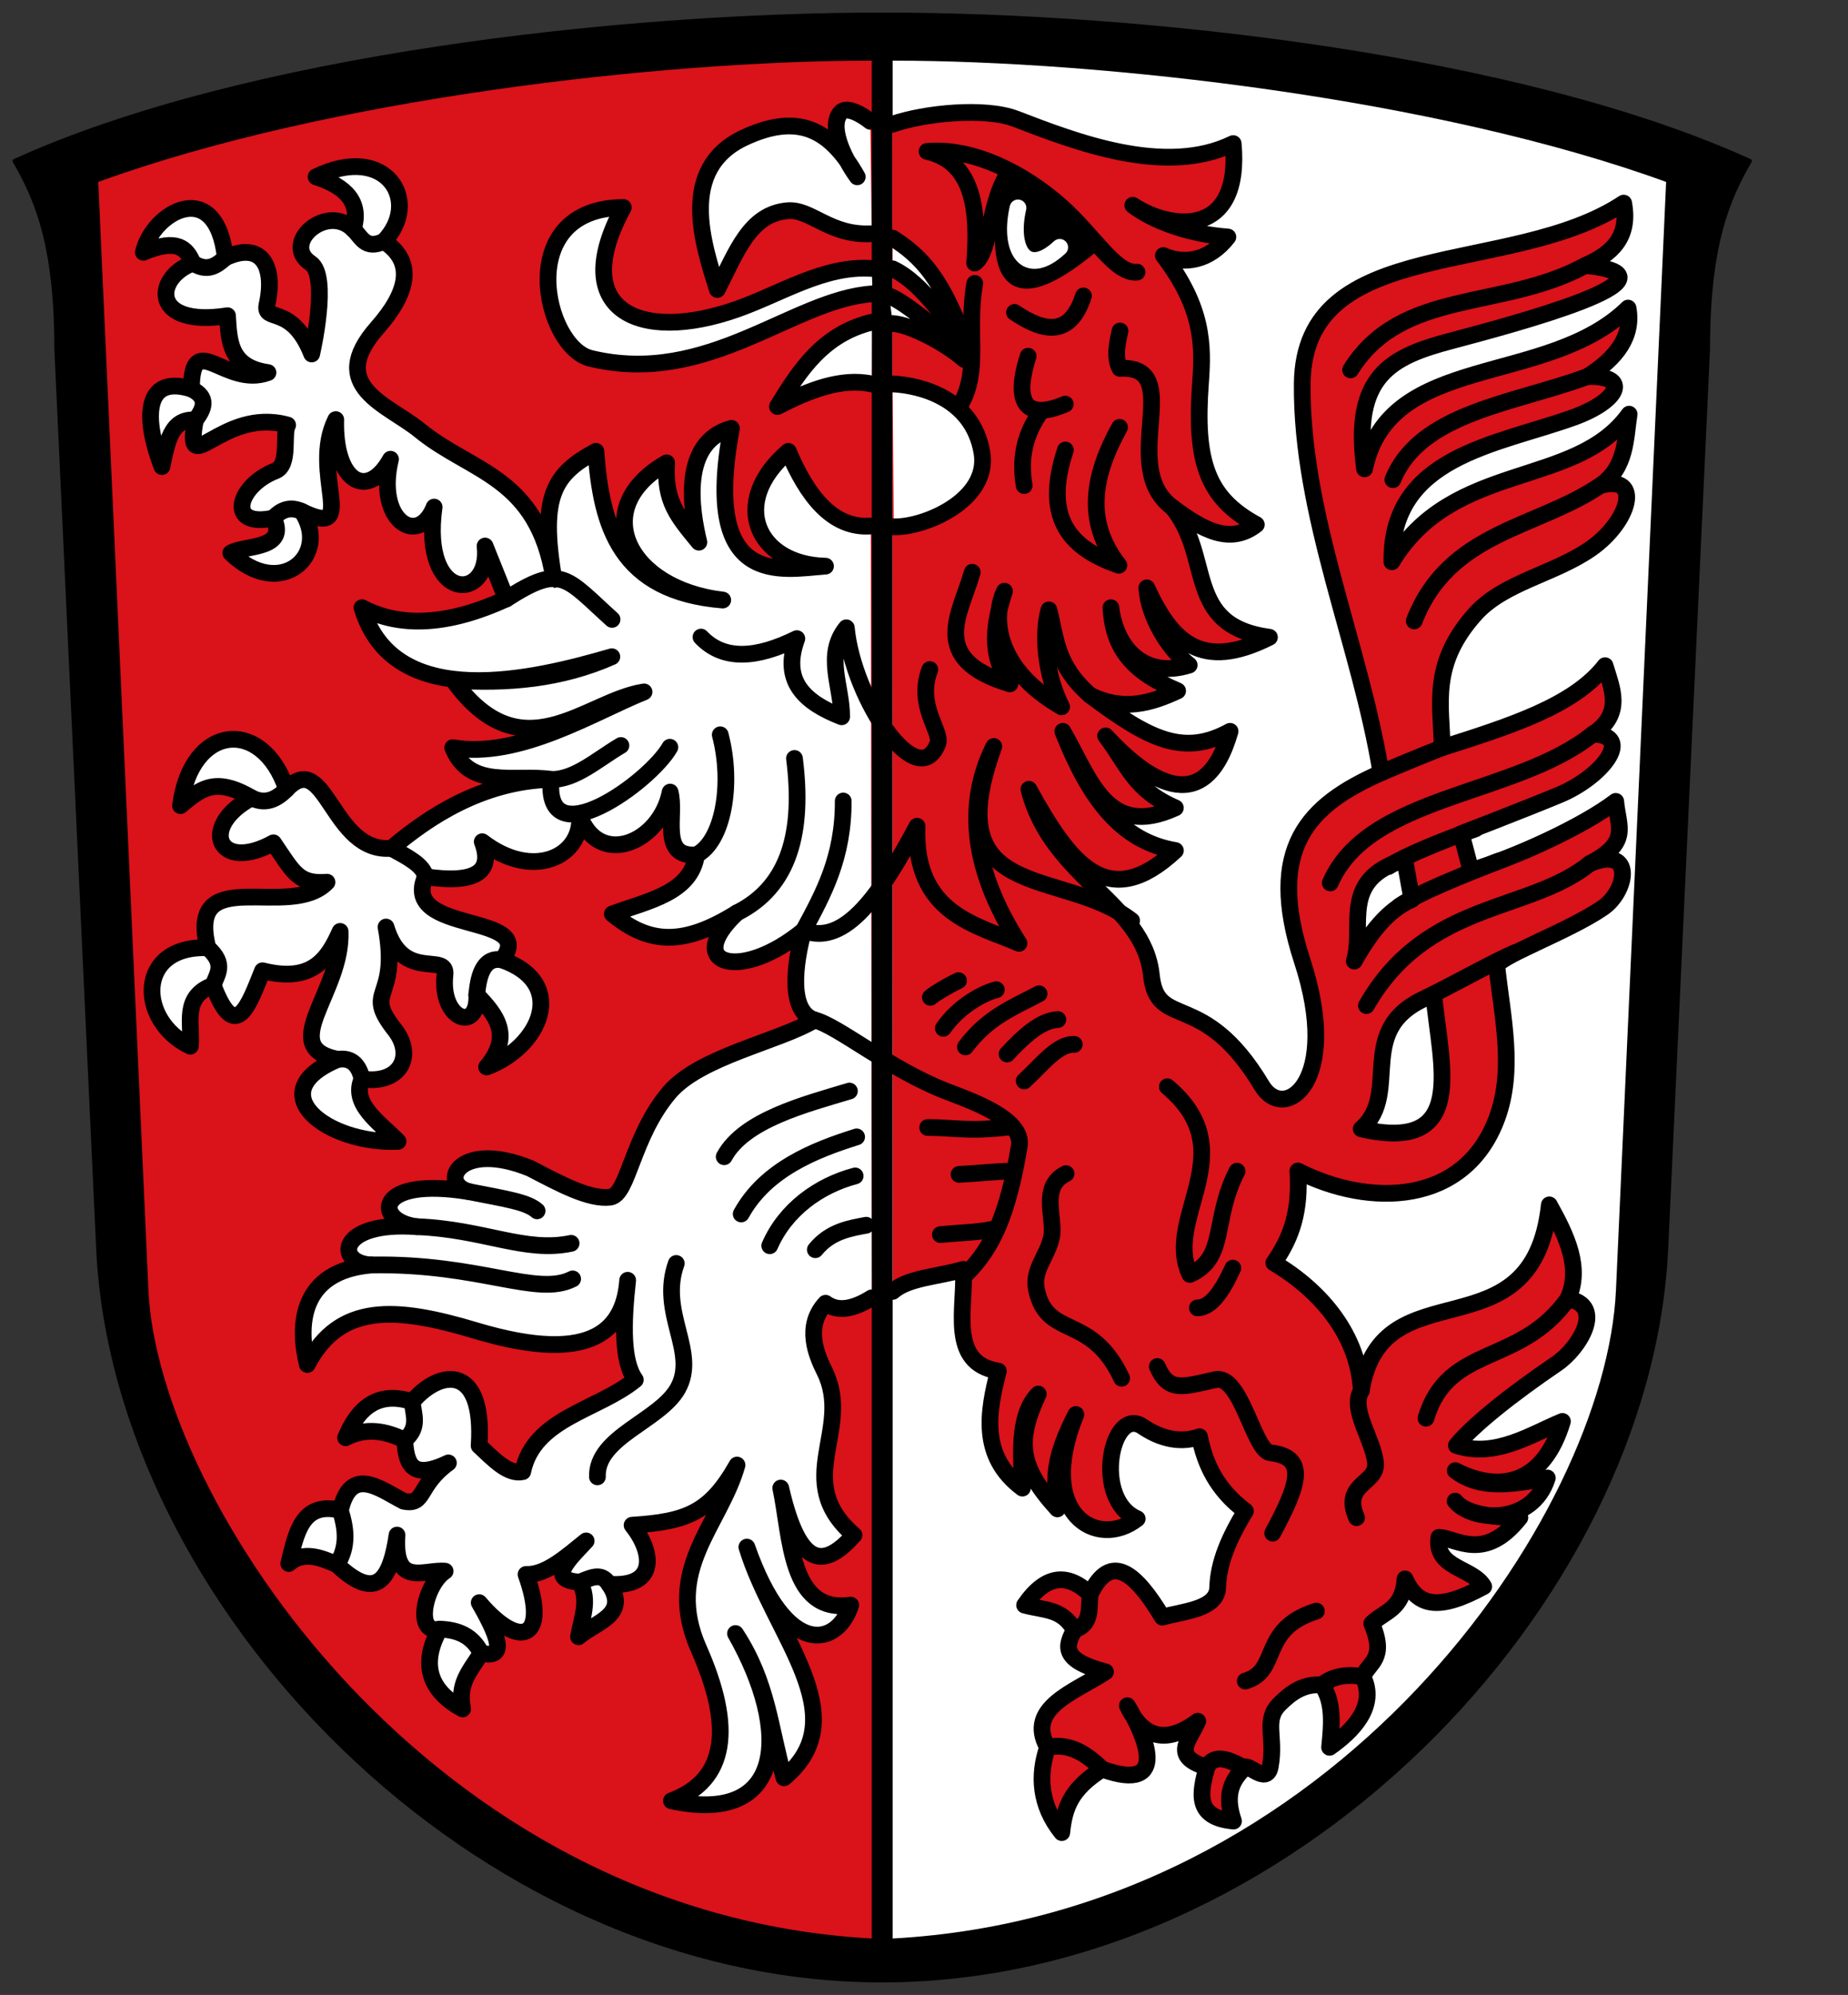 <?xml version="1.0" encoding="UTF-8" standalone="no"?>
<svg xmlns="http://www.w3.org/2000/svg" height="477" width="442">
 <rect width="100%" height="100%" fill="#333333" stroke="none"/>
 <defs>
  <clipPath>
   <path d="m245.48 61.4c.002-.414-.004-.808.09-1.125v-.519h.044v-.26h.045v-.779h.044v-.779h.045c.016-.187.03-.374.045-.562v-.476h.045c.021-.094-.045-.13-.045-.13v-.519h.045v-.302h-.045v-.044h.045c.015-.217.03-.433.044-.649h.045c.034-.115-.047-.423-.045-.432h.045v-.087h.044v-1.038h.045v-1.125h.045v-.217h.044v-.26h.045c.019-.11-.096-.304-.045-.475.069-.227.099-.524.09-.822-.002-.079-.046-.158-.045-.173h.045v-.26h.045v-.606c.015-.389.029-.779.045-1.168h.045v-.476c.014-.331.029-.664.044-.995h.045v-.735h.045c.014-.289.029-.578.044-.866-.007-.03-.02-.026-.031-.022-.011.004-.018.009-.013-.021h.044v-.043-.389h.045c.025-.101-.053-.12-.045-.174h.045v-.519h.044v-.735c.008-.03.017-.026.025-.022.007.004.015.008.02-.022v-.433h.045v-.476c0-.275.025-.6.089-.821.04-.142-.059-.276-.045-.347h.045c.015-.417.03-.836.045-1.254h.044v-.606h.045v-.043h-.045c-.002-.094.045-.087.045-.087v-.649c.062-.208-.012-.559.045-.822h.044c.002-.059-.072-.069-.044-.173h.044v-.259h-.044v-.216h.044v-.26h.045c-.015-.029-.03-.058-.045-.087.015-.23.03-.461.045-.692h.045c-.015-.087-.03-.173-.045-.26h.045c.015-.288.03-.577.044-.866h.045v-.388h.044v-.26h.045v-.303h.045c.015-.144.03-.288.045-.433h.045v-.216h.045v-.216h.044v-.173h.045v-.173h.045v-.216h.044v-.174h.045v-.13h.045v-.173h.044v-.172h.045v-.13h.045v-.13h.044v-.13h.045c.015-.101.03-.202.045-.302h.044v-.088h.045v-.173h.045v-.086h.044c.015-.086.03-.173.045-.26h.044c.016-.058.03-.115.045-.173h.045v-.173h.044v-.086h.045c.016-.072.03-.145.045-.217h.044v-.086h.045v-.087h.045c.03-.086.06-.173.089-.259h.046v-.13h.044c.029-.087.059-.173.089-.26h.045v-.086h.045c.029-.086.059-.174.089-.259.03-.015.059-.03.089-.044v-.13h.045v-.086c.03-.015.059-.029.089-.044v-.13c.03-.014.059-.028.09-.042.03-.088.059-.174.089-.26.03-.015.059-.029.089-.044.016-.057.03-.115.045-.172.03-.015.06-.029.089-.044.03-.086.06-.173.089-.26.031-.014.061-.029.09-.043.015-.057.03-.115.045-.173.029-.014.06-.028.089-.043.015-.058.03-.115.045-.173.03-.015.06-.029.09-.043.014-.058.029-.116.044-.174.029-.014.06-.028.09-.043v-.086c.029-.015.059-.029.089-.043v-.088c.059-.042.119-.085.179-.128v-.088c.03-.014.059-.029.089-.043.014-.043.03-.086.044-.13h.045v-.086c.059-.043.12-.086.179-.129v-.088c.06-.042.119-.085.178-.129v-.087c.075-.057.15-.115.224-.173v-.086c.134-.115.269-.231.402-.347.378-.504.864-.931 1.386-1.297.089-.101.178-.202.267-.304h.09c.044-.057.089-.115.134-.172h.089c.045-.058.09-.116.135-.173h.089c.059-.072.118-.144.179-.217.044-.014.089-.029.134-.042.014-.03.029-.059.044-.088h.09c.014-.028.03-.057.044-.086h.09c.03-.043.059-.086.089-.13h.089c.016-.028.03-.057.045-.086h.089c.03-.044.06-.086.089-.13.061-.014.12-.029.179-.044v-.043c.045-.014.09-.028.135-.043.015-.029.029-.058.045-.087h.089c.015-.028.029-.057.045-.086.044-.014.089-.029.133-.043v-.043h.09c.014-.029.03-.058.044-.087.06-.015.12-.029.179-.043.015-.03.03-.058.045-.087.089-.028.178-.058.267-.086.016-.029.031-.057.045-.087h.09l.089-.087h.09v-.043h.089v-.043h.09c.014-.029.029-.058.044-.086.06-.015.12-.029.179-.043.03-.045.059-.087.089-.13h.134v-.044h.089v-.043h.135v-.044h.089v-.043c.089-.029.178-.057.268-.086v-.043h.135v-.044h.089v-.043h.089v-.043h.089v-.043c.09-.015.179-.029.268-.043v-.044h.09v-.044c.089-.014.178-.028.267-.043v-.042h.09v-.044c.089-.015.179-.029.269-.044v-.043h.089v-.043c.104-.014.209-.029.313-.043v-.043h.089v-.043h.178v-.044h.135v-.043h.133v-.044c.209-.042.418-.085.626-.13v-.043c.193-.028.388-.057.581-.086v-.043c.134-.015.268-.029.403-.044v-.043h.178v-.043h.268v-.043h.268v-.044c.209-.014.417-.028.626-.043v-.043c.238-.014.477-.029.715-.043v-.044h.715v-.043h1.698v.043c.026 0 .043-.013.062-.025.016-.001.033-.021.06-.024h.025c.001 0.0.02.003.031.006v.043h.671c.344.096.824.078 1.162.173.179.015.357.029.536.044.371.11.846.184 1.206.302h.179v.043h.133v.045h.134v.043h.18v.042h.179v.044h.133v.043h.179v.044h.09v.043c.103.014.208.028.312.043v.043h.089v.043c.09.015.179.029.269.043v.044h.09v.044c.089.013.178.028.267.042v.043h.09v.044h.134v.044h.089v.043l.179.043v.043c.089.015.178.029.267.043v.044c.09.028.18.057.269.086v.043h.09v.043h.133c.015.029.03.058.045.087h.089v.044h.09v.043h.089v.042h.09l.089.088h.089c.016.028.03.057.044.086h.09l.089.086h.09v.044h.09v.043h.089c.015.03.029.058.044.087.06.014.119.028.179.043.015.028.03.058.045.087.059.013.12.029.179.043.03.043.059.086.089.13h.134c.03.043.06.086.089.129h.089c.016.029.031.058.045.088.045.013.089.027.135.042v.043h.089c.015.03.03.058.045.087.059.015.118.028.179.044.029.042.059.086.089.129h.089c.015.029.03.058.045.087h.089c.03.043.059.086.089.129h.09c.03.043.059.086.089.131h.09c.029.042.06.085.088.129h.09c.03.043.06.087.089.13h.091c.059.072.118.144.178.216h.09c.103.115.208.231.312.346h.089c.045.058.09.115.134.173h.09c.149.159.298.318.447.476.045.015.089.029.134.043.014.044.029.087.045.13.044.014.089.029.133.043.045.072.09.145.134.217h.09c.04.144.254.326.357.432.03.014.06.03.089.043v.088c.135.115.269.23.403.345v.087c.029.014.059.028.09.044.014.043.028.085.044.129.059.044.119.087.178.13v.086c.045.029.09.058.135.087v.086c.044.029.089.059.134.086v.088c.044.028.089.057.134.085v.088c.044.028.089.057.134.086v.086c.029.015.06.029.089.044.015.057.03.115.044.173.031.015.06.029.09.043v.087c.045.029.09.058.135.086v.087c.028.014.059.029.089.043.014.043.029.086.045.13h.044v.086c.029.014.059.03.089.044.03.086.06.173.09.259.03.015.059.029.089.043.014.058.03.116.045.173.03.015.059.03.089.043v.13h.045c.014.044.03.087.044.13.03.015.06.029.09.044v.086l.089.086v.088h.044v.085c.031.016.061.03.09.044v.13h.044v.086c.031.015.06.029.09.044.015.072.03.144.045.216.03.015.06.029.09.043.014.072.029.145.045.217.029.014.059.029.089.043v.086h.045v.13h.044c.015.057.029.115.044.173h.045v.13h.045c.015.058.03.115.044.173h.045v.13h.045v.086h.045c.014.087.03.174.044.26h.045c.015.058.03.115.045.173h.044c.016.101.03.201.045.303h.045v.087h.044v.129h.045v.13h.045v.129h.044c.03.145.06.289.089.433h.045c.18.779.358 1.558.537 2.337v.389h.044c.015.202.031.404.045.606h.045c-.015.043-.031.087-.045.13h.045v.562h.044v.347h.045c-.014.1-.03.201-.045.302h.045v.476h.045v.52h.044v.475h.045v.433c.007.085.044.086.044.086v.562h.045v.304h.045c-.015.029-.029.057-.045.086h.045v.476h.044v.433h.045v.475h.045v.433h.044v.692h.046v.39h.044v.347h.045v.475h.045v.562h.045v.476h.044v.52h.045v.476h.045v.433h.045v.475h.044v.303h.044c-.015.087-.029.173-.044.259h.044v.217h.045c.04.14-.06.216-.045.303h.045v.389h.045v.044c-.023.029-.067.002-.045.086h.045v.433h.044v.476h.045v.302h.045v.649h.044v.131h.045v.561h.045v.52h.045c.028.102-.04.113-.045.173.03.015.059.028.089.044 0 0-.07.216-.044.302h.044v.433c.062.209-.026.589.045.822h.045v.216h.044c.016.548.03 1.096.044 1.644.134.44.09 1.113.224 1.558v.952h.046v.475h.044v.304h.045c.006.054-.067.071-.045.172h.045c.013.088-.097.395-.045.563.167.548.219 1.222.225 1.93v.268c0 .031-0.0.063-0.0.095h-28.375-8.4-2.458c-.192 0-.429.016-.65.016-.195 0-.379-.012-.512-.059"/>
  </clipPath>
  <clipPath>
   <path d="m20.876 423.54c.002-.603-.005-1.178.131-1.641v-.758h.066v-.379h.064v-1.137h.065v-1.136h.066c.022-.274.043-.547.066-.821v-.695h.064c.032-.137-.064-.19-.064-.19v-.757h.064v-.442h-.064v-.063h.064c.022-.316.044-.631.065-.947h.066c.049-.168-.069-.617-.066-.632h.066v-.126h.065v-1.516h.065v-1.641h.065v-.316h.066v-.379h.065c.028-.162-.141-.445-.065-.695.099-.329.143-.764.13-1.2-.003-.114-.068-.229-.065-.252h.065v-.379h.065v-.884c.022-.568.043-1.137.066-1.706h.065v-.693c.021-.485.043-.969.064-1.453h.066v-1.074h.066c.021-.42.043-.842.065-1.262-.009-.045-.029-.038-.045-.032-.016.006-.027.013-.02-.032h.065v-.063-.568h.064c.038-.147-.077-.174-.064-.252h.064v-.759h.066v-1.073c.013-.042.025-.037.036-.031.011.006.021.011.029-.033v-.631h.066v-.694c0-.403.037-.876.13-1.2.059-.205-.085-.402-.066-.505h.066c.022-.61.043-1.221.065-1.832h.065v-.884h.066v-.063h-.066c-.003-.137.066-.126.066-.126v-.947c.09-.303-.019-.817.065-1.201h.065c.002-.086-.105-.101-.065-.252h.065v-.378h-.065v-.316h.065v-.379h.065c-.022-.043-.043-.084-.065-.126.022-.337.043-.674.065-1.01h.066c-.022-.126-.044-.253-.066-.379h.066c.021-.421.043-.841.064-1.263h.066v-.568h.065v-.378h.066v-.443h.064c.022-.21.044-.421.066-.631h.065v-.316h.066v-.316h.064v-.252h.065v-.253h.066v-.316h.066v-.253h.064v-.19h.065v-.252h.066v-.252h.065v-.189h.065v-.189h.065v-.19h.066c.021-.148.043-.295.065-.442h.065v-.126h.065v-.253h.066v-.127h.065c.021-.126.043-.252.064-.379h.066c.022-.084.043-.167.066-.252h.065v-.252h.064v-.127h.066c.022-.105.043-.21.065-.316h.066v-.126h.064v-.127h.066c.043-.126.087-.252.131-.379h.064v-.188h.066c.043-.127.087-.253.13-.379h.065v-.127h.065c.044-.126.088-.252.131-.378.044-.022.087-.043.13-.064v-.189h.066v-.126l.13-.064v-.189c.044-.021.087-.042.131-.063.043-.127.086-.253.129-.379.045-.022.088-.042.131-.063.022-.085.044-.168.066-.253.043-.021.087-.042.13-.063.043-.126.087-.253.131-.379.043-.021.086-.042.13-.063.022-.084.043-.168.065-.253.043-.02.087-.042.131-.063.021-.084.043-.168.065-.253.043-.02.087-.042.13-.063.022-.083.044-.168.066-.253.043-.02.086-.041.13-.063v-.126c.043-.02.087-.042.131-.063v-.126c.086-.063.173-.126.261-.189v-.126l.129-.064c.023-.063.044-.126.066-.189h.066v-.126c.086-.063.173-.127.26-.19v-.126c.087-.063.173-.126.261-.19v-.126c.108-.084.217-.168.325-.253v-.126c.197-.168.392-.337.588-.505.551-.738 1.26-1.361 2.02-1.895.13-.147.261-.294.391-.441h.131c.064-.085.13-.169.195-.253h.13c.066-.084.131-.168.196-.252h.13c.087-.105.174-.211.261-.316.066-.022.131-.043.196-.063.022-.043.043-.086.065-.127h.131c.021-.042.043-.084.065-.127h.13c.044-.062.087-.125.13-.189h.131c.022-.041.043-.085.066-.126h.129c.044-.064.088-.126.132-.189.086-.022.173-.043.26-.064v-.063c.065-.021.13-.041.196-.063.022-.042.043-.084.065-.127h.13c.022-.041.043-.083.066-.125.065-.021.129-.043.195-.064v-.063h.131c.021-.042.043-.083.064-.127.088-.02.175-.041.261-.062.022-.043.044-.084.066-.127.13-.041.261-.084.391-.126.022-.042.044-.083.066-.126h.13l.131-.127h.13v-.062h.131v-.064h.13c.022-.042.043-.083.065-.126.087-.021.174-.043.261-.063.043-.063.087-.126.13-.189h.196v-.064h.13v-.063h.196v-.063h.13v-.063c.13-.043.261-.085.391-.126v-.064h.197v-.063h.13v-.063h.131v-.062h.129v-.064c.131-.022.261-.042.392-.063v-.063h.13v-.064c.131-.021.261-.042.392-.063v-.062h.13v-.064c.131-.022.261-.042.392-.063v-.063h.13v-.064c.152-.02.304-.041.457-.063v-.063h.13v-.063h.26v-.063h.196v-.063h.197v-.064c.304-.063.608-.126.912-.189v-.063c.283-.041.565-.085.848-.127v-.063c.195-.02.391-.041.587-.063v-.063h.261v-.063h.39v-.063h.393v-.064c.304-.02.608-.041.912-.063v-.063c.348-.02.696-.042 1.043-.063v-.063h1.044v-.063h2.479v.063c.038 0 .062-.018.09-.036.037-.025.08-.049.17-.027v.063h.978c.503.14 1.204.114 1.696.252.261.022.522.043.783.064.542.16 1.236.269 1.761.442h.26v.063h.196v.063h.196v.063h.261v.063h.26v.064h.196v.063h.261v.063h.131v.063c.152.021.304.042.456.063v.063h.13v.064c.131.021.262.041.392.063v.063h.131v.064c.129.02.26.041.39.062v.063h.132v.064h.195v.063h.13v.063l.261.064v.062c.131.021.26.042.391.063v.063c.13.042.262.085.391.127v.063h.131v.063h.195c.023.042.044.084.066.126h.13v.064h.131v.063h.13v.063h.131l.13.126h.13c.023.043.044.084.066.126h.13l.131.126h.13v.064h.13v.063h.13c.023.043.044.084.066.126.087.021.174.042.261.063.022.042.044.084.065.127.087.02.174.042.261.063.043.062.087.126.131.189h.196c.043.063.086.127.129.19h.131c.022.042.044.084.064.126.066.021.132.042.197.063v.063h.13c.022.042.044.084.066.127.086.021.173.041.26.063.044.062.087.126.131.189h.131c.02.042.043.084.065.127h.13c.043.063.087.125.13.189h.131c.043.063.087.126.131.19h.13c.043.063.087.125.13.189h.13c.044.063.088.126.131.19h.13c.088.104.174.209.261.315h.131c.152.168.304.337.456.506h.13c.065.083.131.168.196.252h.13c.218.232.436.463.653.694.065.021.13.043.196.063.021.063.043.127.065.19.065.021.13.042.195.063.065.106.131.211.195.316h.132c.059.211.37.476.521.631.043.022.087.042.131.063v.127c.196.168.391.337.586.505v.126c.043.022.088.042.132.064.02.063.042.126.064.189.087.063.174.126.261.19v.126c.065.042.13.083.196.126v.126c.065.042.13.084.196.127v.126c.065.042.129.084.195.126v.126c.065.043.131.084.195.127v.125c.044.022.088.043.131.064.022.084.043.169.066.252.043.022.086.043.13.063v.127c.065.042.13.084.195.126v.126c.044.022.087.043.131.064.022.063.043.126.065.189h.065v.126c.044.022.087.042.131.064.043.126.086.252.131.378.043.022.086.042.13.064.021.084.043.168.065.252.043.022.087.042.13.063v.19h.065c.023.063.044.126.066.189.043.021.087.042.13.064v.126l.131.126v.127h.065v.126c.044.02.086.042.13.064v.188h.065v.127c.044.02.087.042.13.064.023.104.044.209.066.315.043.02.087.042.131.062.021.106.043.211.065.316.043.021.087.043.13.063v.126h.066v.19h.064c.023.084.044.169.065.252h.066v.19h.066c.021.084.043.168.064.253h.066v.189h.065v.126h.066c.02.127.043.253.064.379h.065c.022.085.044.168.066.253h.065c.021.148.044.294.065.443h.065v.125h.066v.19h.065v.189h.065v.19h.065c.043.21.087.421.131.63h.065c.26 1.138.521 2.275.782 3.412v.567h.065c.023.296.044.59.066.884h.066c-.023.064-.044.127-.066.19h.066v.821h.064v.505h.066c-.022.147-.044.295-.066.442h.066v.694h.065v.759h.065v.694h.066v.631c.001.125.064.127.064.127v.821h.065v.442h.066c-.022.042-.043.084-.066.126h.066v.695h.065v.631h.065v.695h.066v.632h.065v1.01h.066v.568h.064v.505h.065v.695h.066v.821h.065v.695h.064v.757h.066v.694h.065v.632h.066v.695h.065v.442h.065c-.022.126-.043.253-.065.379h.065v.316h.066c.058.203-.089.315-.066.442h.066v.568h.065v.063c-.034.043-.098.004-.065.126h.065v.632h.064v.694h.066v.443h.065v.947h.065v.19h.065v.82h.066v.758h.066c.04.149-.059.165-.066.252.043.022.086.043.131.063 0 0-.103.317-.065.442h.065v.632c.09.305-.039.859.064 1.2h.066v.315h.065c.022.801.044 1.601.065 2.4.193.642.131 1.625.326 2.273v1.39h.066v.695h.065v.442h.065c.001.08-.097.104-.065.252h.065c.02.127-.141.575-.065.821.285.935.34 2.122.326 3.346h-41.41-12.261-3.587c-.28 0-.625.024-.949.024-.284 0-.553-.018-.747-.087"/>
  </clipPath>
 </defs>
 <g fill-rule="evenodd">
  <path d="m23.5 298.5l-10-215c0-25-4.717-35.848-10-45 55-25 145-35 207.5-35 62.5 0 152.5 10 207.5 35-5.283 9.152-10 20-10 45l-10 215c-3.953 85-90 175-187.5 175-97.5 0-183.55-90-187.5-175z" stroke="#000" stroke-linejoin="round" stroke-linecap="round"/>
  <path d="m398.5 43.5l-12 265c-2.425 53.54-67.07 149.2-173 155v-449c50 0 130 9 185 29" fill="#fff"/>
  <path d="m23.5 43.5l12 265c2.263 49.984 67.07 149.2 173 155v-449c-50 0-130 9-185 29" fill="#da121a"/>
  <g stroke="#000">
   <g stroke-linejoin="round" stroke-linecap="round" stroke-width="4">
    <g fill="#fff">
     <path d="m208.5 91.81c-7.323-1.591-15.225 1.601-22.549 5.387 5.477-8.947 10.998-17.327 22.578-20.17"/>
     <path d="m208.7 70.26c-19.11 1.256-39.3 22.24-67.46 15.427-11.123-2.69-18.605-35.911 7.844-36.08-13.335 24.431 3.598 32.621 27.19 24.318 10.526-3.704 20.827-10.529 32.22-9.74"/>
     <path d="m208.5 55.88c-10.07.588-14.51-6.02-20.2-5.491-8.954.833-12.07 9.686-16.735 18.827-3.31-10.578-9.579-28.9 6.537-36.35 12.371-5.716 20.258-2.476 26.933 9.413-3.565-4.917-6.803-12.305-3.922-15.427 1.435-1.556 5.222.646 7.04 2.158"/>
    </g>
    <path d="m213.41 29.717c7.844-2.709 22.2-4.11 29.546-1.293 14.282 5.478 35.72 13.851 51.995 5.907 2.06 22.541-14.714 20.853-24.02 14.75 4.831 3.732 13.495 6.924 22.749 7.583-4.445 5.756-10.459 6.677-15.427 4.445 9.49 12.442 9.568 21.294 8.89 30.332-1.427 19.03 1.574 27.574 13.336 33.993-6.188 4.82-12.638 1.46-20.13-4.184 9.891 11.857 2.653 28.344 23.272 31.12-16.258 8.173-23.379 1.119-29.326-11.813.362 6.587 4.953 14.4 10.129 18.469-10.51 3.289-17.444-3.688-18.718-13.716.563 9.738 5.07 15.256 15.95 19.873-6.443 3-13.1 4.939-20.919 1.046 14.279 10.762 22.457 14.662 33.47 8.629-6.261 21.942-20.628 10.983-29.766 1.093 5.468 7.241 6.878 12.97 16.683 17.209-16.472 7.541-20.36-7.05-26.924-18.301 6.347 16.17 14.05 26.353 26.933 28.502-16.06 14.995-25.12 3.373-35.04-14.643 5.388 21.267 27.49 27.03 29.29 44.45 1.375 13.339 12.406 3.02 26.41 26.41 5.362 8.957 19.16-.769 9.675-29.809-8.834-27.04 1.486-37.3 18.827-44.975-4.939-30.594-19.13-61.65-18.827-93.09.34-35.797 49.945-25.26 76.876-43.14 1.543 8.277-3.03 12.201-9.152 14.905 26.03 2.643-17.905 14.26-32.16 18.04-14.288 3.79-23.681 8.27-20.657 30.594 5.874-28.05 43.617-19.448 63.02-38.438 1.227 6.579-2.603 11.894-9.735 16.383 10.534-.339 7.537 5.853-3.34 9.765-18.404 6.621-43.753 9.253-43.41 34.516 14.638-24.326 43.989-17.455 56.742-35.3-.898 5.669-.605 12.746-6.905 17.06 10.227-2.801 7.03 8.641-2.247 15.1-8.826 6.142-20.868 8.01-27.717 15.689-10.678 11.972-8.02 21.595-7.844 31.901 16.211-5.168 31.52-9.985 38.961-19.611 1.553 5.277 4.568 11.461-2.912 16.353 10.02.277 2.177 10.301-8.07 14.547-8.636 3.579-23.425 9.268-23.425 9.268l2.328 8.815c10.393-3.056 26.811-10.545 34.631-16.54.544 6.136 3.571 9.772-6.212 14.886 10.796-4.483 9.03 6.525 3.118 10.571-8.533 5.835-25.577 11.833-25.344 14.01 1.294 12.07 4.359 24.633 0 36.35-7.753 20.835-30.462 21.263-47.59 12.551.604 9.535-1.39 15.696-5.753 21.965 11.633 6.907 20.268 17.586 20.919 30.594 4.839-30.337 40.96-7.458 44.975-44.45 4.166 7.496 7.813 14.992 4.445 22.488 9.07 1.534 2.673 11.832-2.615 15.428-10.991 7.474-20.12 14.77-24.06 19.611 9.415 3.056 17.977-2.725 25.364-5.753-4.491 14.987-14.925 17.25-25.625 11.767 5.755 4.412 12.875 3.497 22.01 1.753-3.525 11.296-17.909 10.574-22.05 5.542 2.271 2.798 7.66 3.906 15.494 3.923-8.482 10.81-15.278 4.872-19.373 4.733-1.117 7.475 8.151 7.201 10.721 11.767-10.693 5.81-15.785 4.879-18.827-1.83-.481 7.359-4.961 7.719-7.961 10.671 3.622 8.566-.689 9.198-2.116 12.716 3.507 7.05-2.555 13.11-7.965 16.882.542-5.429 1.035-10.838-1.83-14.905-4.656-.392-7.751 2.214-10.1 4.537-3.924 3.873-.935 7.717-2.258 14.981-.842 4.62-5.649-1.284-6.203.355-3.637 3.445-4.451 7.163-2.593 12.669-9.313-.854-8.03-6.689-6.364-12.86-8.677-2.647-4.167-6.362-2.185-11.01-9.146 6.843-14.11 2.023-16.837-3.706 3.891 6.353 10.767 21.18-6.01 15.166-7.443 4.698-9.05 9.09-9.675 15.166-5.337-6.624-5.667-13.771-3.399-20.396-5.311-9.448 6.56-13.24 13.859-18.04-11.09-2.889-9.303-6.457-7.462-10.03-2.906-5.133-7.06-4.635-11.888-5.923 5.23-7.596 10.459-7.556 15.689-2.615 4.947-10.257 10.924-5.05 17.258 5.491 4.826-1.397 13.08-1.806 13.234-7.095.177-5.952 2.68-11.748 6.638-18.269-6.861-5.127-9.672-11.266-10.982-17.781-5.342 1.878-10.247-.143-13.61-2.43-7.461-5.074-12.09 17.437-1.294 22.04-9.321 7.355-24.472-.738-14.676-24.924-5.414 10.628-5.224 14.903-4.413 22.571-9.35-10.249-9.714-16.354-4.575-27.464-5.306 5.392-3.872 16.02-3.793 22.496-10.23-7.628-8.25-18.341-5.753-27.979-12.09-1.876-7.805-15.295-8.367-24.318-6.348 1.834-13.189 1.995-16.904 5.264" fill="#da121a"/>
    <g fill="#fff">
     <path d="m208.5 310.31c-4.333 2.714-8.104 3.46-11.04 1.297-5.125 5.552-2.154 12.407-.261 16.212 6.985 14.04-8.03 26.23 7.06 39.22-6.682 7.488-12.913 8.949-17.519-11.244 2.468 11.696 2.096 30.15 16.735 27.979-3.01 9.645-15.255 13.421-24.841-13.859 6.354 21.02 26.469 40.469 8.89 55.17-3.378-11.778-3.864-22.765-11.61-34.507 13.361 23.538 11.847 45.868-15.323 39.998 13.291-4.946 14.898-17.474 6.537-36.35-8.417-18.998 5.03-29.35 9.152-43.929-6.435 11.364-11.961 13.531-25.1 14.382 4.955 6.164 6.362 14.926-5.491 14.12 4.921 7.339-3.267 9.06-7.322 12.551.722-4.358 2.769-8.716.261-13.07-7.923-.468-2.65-5.335 1.565-9.849-4.793 3.853-9.585 8.196-14.378 8.02 5.523 15.33-1.326 18.354-11.194 6.75 5.668 9.798 5.805 13.279.473 12.08-2.998 4.666-5.6 7.285-4.445 13.336-3.944-2.165-11.914-7.568-5.491-19.09-6.255 1.359-3.435-10.854 1.307-13.859-4.962-.497-12.349 4.126-11.505-8.629-1.497 10.05-4.592 16.363-14.382 7.06-4.081-1.807-8.11-3.252-11.505-.261 1.757-7.242 3.138-14.963 12.343-12.726 2.508-10.739 9.332-5.183 15.11-2.178 5.292 1.112 3.19-3.657 10.721-9.152-9.321 4.466-10.02-.35-10.472-5.439-5.865-2.904-10.329-2.54-14.11-.575 3.773-9.05 9.395-10.707 15.95-8.629 6.416-7.637 17.299-9.348 15.984 10.543 3.475 3.239 6.95 6.981 10.425 6.192 2.68-12.832 17.955-14.643 26.933-21.965-3.144-4.384-3-13.265-1.83-23.795-.825 10.73-7.124 20.798-36.35 12.03-19.331-5.802-32.573-6.572-40.27 8.106-2.274-9.116-1.906-22.374 15.427-23.795-8.772-.252-8.355-10.563 10.721-9.152-10.242-1.279-10.183-12.139 12.551-8.367-7.51-2.026-2.218-12.477 14.685-5.553 7.04 3.67 14.07 7.49 19.05 6.861 4.379-.554 5.149-14.393 14.13-25.01 7.299-8.626 26.339-12.229 34.764-17.35-6.197-1.973-4.888-13.01-2.615-21.442-15.288 12.618-29.03 8.1-15.95-4.184-12.75 7.947-20.98 7.558-29.809.261 8.597-3.164 18.831-4.989 20.13-14.12-8.929.684-4.814-9.502-6.314-15.01-2.418 12.168-17.03 18.247-21.664 5.594.791 9.75-11.05 15.696-23.272 6.276 2.789 7.322-1.743 10.111-13.597 8.367-6.134 13.965 27.311 8.472 18.304 19.873 16.06 5.629 9.06 20.91-3.661 25.625 6.307-7.526 2.285-12.469-2.353-17.258.428 9.172-8.818 5.946-7.605-4.77.632-5.581-10.1 1.968-14.1-11.442 3.267 17.904-5.677 14.681 2.092 24.579 4.831 6.156 1.326 13.153-7.842 11.742-2.622 5.976 4.01 10.269 8.627 14.929-16.967.743-33.22-11.791-14.382-19.611-14.872-2.901 1.177-16.07.523-30.594-2.94 6.636-6.705 12.384-18.565 9.413-3.289 8.203-6.47 17.594-11.79 3.459-7.584 2.766-4.951 9.247-5.468 14.583-12.633-5.969-13.09-24.2 4.184-23.533-5.175-20.639 19.625-6.44 28.502-15.689-6.886.556-8.02-2.39-12.813-9.413-13.291 7.312-17.896-3.941-5.217-10.748-8.839-5.192-12.268-2.076-17.01 1.858 2.548-19.61 19.591-21.18 25.364-3.922 9.446-9.941 10.738 15.399 25.1 14.12 8.722-7.387 21.612-16.06 38.18-16.473-8.464-1.288-19.483 2.532-23.533-7.583 15.863 2.742 33.818-8.538 45.76-13.336-13.923 2.1-29.15 20.04-45.637-2.772 12.946.823 25.686-.214 37.937-5.642-18.249 5.304-52.1 13.754-59.763-11.72 9.387 4.952 20.945 4.113 34.516-2.092l-5.075-12.654c1.498 13.374-15.411 13.849-12.183-9.311-3.751 9.564-14.02 3.347-10.431-11.443-5.478 9.916-13.495 5.477-13.1-9.476-6.334 12.609 5.876 28.816-8.106 21.965 6.962 10.414-5.146 21.382-16.996 9.936 3.29-1.952 13.863-.726 10.198-8.367-11.378 2.516-8.704-7.688.456-11.267 3.608-1.409 1.697-8.768 2.943-10.959-15.827-4.428-24.888 14.02-22.07-1.191-5.94-.498-6.788 5.55-8 11.128-4.248-10.939-4.612-22.22 7.06-18.565.051-14.618 8.09-.165 18.304-3.922-9.19-1.32-9.307-7.526-9.675-13.597-18.328 2.882-17.656-9.03-8.277-12.585-1.434-3.378-3.556-6.069-11.857-2.581 2.229-9.634 17.42-18.315 19.611 1.307 8.763-4.093 11.97 2.17 9.967 11.23-.967 4.375 5.941-.308 10.69 11.78 0 0 4.333-18.651-.261-21.703-7.142-4.744 3.899-14.441 10.198-8.106 1.978-6.465-1.82-10.263-8.89-12.551 16.953-8.191 25.307 6.03 16.212 15.427 7.676 4.934 5.639 12.494-1.569 20.657-12.367 14.01 2.516 18.304 10.198 24.579 12.32 10.07 28.12 10.928 32.02 35.415-3.373-19.883.112-25.07 10.07-30.447 1.278 17.829 5.653 33.563 30.332 35.562-22.726-2.659-32.39-21.976-13.406-32.81-.556 9.203 2.495 12.654 7.702 18.98-1.905-7.774-4.393-23.951 7.796-27.22-7.193 38.33 11.812 33.718 22.488 32.947-16.297-.346-23.24-15.13-8.89-27.456 4.422 10.445 10.442 18.543 19.732 17.861"/>
     <path d="m335.97 205.52l1.729 9.545c-5.811 2.479-10.06 8.092-13.787 14.729 2.576-8.504-3.612-19.512 12.06-24.274z"/>
     <path d="m342.93 237.84c1.514 16.747 8.413 37.959-17.354 32.08 10.153-8.829-2.546-24.751 17.354-32.08z"/>
    </g>
   </g>
   <path d="m131.84 135.3l1.075 5.194" fill="none"/>
   <g stroke-linejoin="round" stroke-linecap="round">
    <path d="m241.18 41.36c-2.634 14.799-6.06 39.93 21.18 16.743" stroke-width="3"/>
    <path d="m379.19 63.46c-19.917 10.849-43.973 5.416-56.16 24.98m56.62 1.601c-17.482 6.472-39.933 8.559-46.509 24.654m29.3 113.05c-4.923 2.098-14.398 7.411-20.996 10.648m3.484-59.62c-6.26 2.464-10.419 4.228-14.643 6.01m52.45-68.7c-15.14 10.283-36.16 10.954-44.487 32.389m42.726 27.04c-18.502 14.87-53.632 14.448-62.804 35.606m62.06-4.63c-14.477 11.772-39.01 8.78-53.42 33.952m-205.71-97.23c13.22-8.493 14.12-5.199 25.292 4.891m-100.25-85.2c3.463 2.21 5.662.628 7.754-1.273m30.594-6.799c1.912 1.752 2.818 5.01 7.322 2.876m-46.02 35.3c4.126 2.056 3.02 4.693.942 7.438m18.669 23.417c2.266-2.455 4.532-2.592 6.799-1.569m-12.02 68.48c3.169 1.615 5.882.495 8.355-2.064m-18.827 37.915c4.434 3.985 2.111 6.281 1.284 8.951m29.832 17.721c2.921-.444 4.925.944 5.755 4.682m27.453-20.11c.454-5.58 2.082-9.05 6.01-8.367m-26.41-26.671c3.754 2.056 7.732 4.067 8.106 6.799m65.918-57.3c5.406 5.713 13.341 5.105 22.927.37-3.791 10.319 2.041 15.293 10.713 18.688.091-7.205-4.164-14.789 1.12-21.276 1.652 17.196 17.223 40 21.907 27.606.947-2.901-5.241-9.03-1.938-17.622m-73.878 18.16c-5.608 3.293-10.992 8.255-16.699 8.11-1.698 18.964 23.748.576 28.407-7.695m12.05-2.977c3.128 11.917.644 25.484-5.68 28.715m9.675 13.859c12.678-6.34 15.95-19.58 13.755-36.918m2.195 41.1c4.714-8.747 9.508-17.416 9.466-30.919m-89.48 93.41c9.242 1.817 13.908 2.489 16.261 4.581m-28.812 3.786c16 .596 25.959 6.328 36.948 3.98m-47.669 5.172c25.925-.437 39.554 7.715 48.04 3.333m-38.36 29.353c.218 3.068 1.842 6.136-1.843 9.204m-15.361 16.769c1.357 4.329 1.949 8.658-.838 12.988m34.516 21.18c-2.118-4.306-5.736-5.611-9.936-5.753m33.47-11.244c2.53-.883 5.195-2.582 7.06.523m-2.787-25.687c-.34-9.538 14.878-13.342 19.229-21.1 4.941-8.815-4.643-18.07-.37-29.927m11.464-25.516c4.743-8.815 19.571-12.572 29.953-15.703m-25.886 29.385c5.856-10.651 17.644-15.306 27.608-18.426m-20.78 26.02c3.78-8.679 11.818-14.407 20.428-16.686m-9.525 17.642c3.582-4.472 8.532-5.161 12.174-5.853m-12.351-49.07c5.636 1.423 17.64 11.556 31.17 16.901 5.483 2.166 18.914 6.539 17.791 13.228-2.731 16.267-6.319 24.23-12.617 30.535m-9.291-34.962c6.471-.009 9.636 1.084 19.836-.168m-16.798 25.777c5.869-.563 9.639-.512 13.44-1.519m-8.985-12.881c5.107-.256 9.298-.773 12.541-.767m13.06.587c-6.396 3.083-2.518 10.808-3.483 15.228-1.031 4.722-4.611 7.759-3.588 12.533 2.559 11.944 13.05 5.487 20.365 21.17m10.933-69.71c18.581 15.633-1.069 31.23 5.379 44.884 8.981-3.994 5.264-13.05 11.287-24.685m-9.488 32.676c3.228.021 5.953-3.975 8.487-9.506m-18.07 23.532c2.682 6.189 5.942 4.93 13.873 3.138 6.142-1.388 9.199 17.05 13.167 17.489 9.08 1 6.763 7.671.56 19.211m21.18-34.04c-2.718 4.437 2.935 11.687 3.414 17.323.421 4.956-8.123 4.851-4.533 13.02m16.596-23.775c5.359-17.849 22.377-12.316 33.943-28.535m-130.04-52.11c3.996-3.641 7.991-8.967 11.987-8.748m-16.08 2.308c4.049-4.373 8.098-8.01 12.147-8.244m-22.11 6.548c5.383-7.184 11.577-9.502 17.623-12.708m-22.909 8.251c3.488-5.074 9.194-8.319 12.681-9.226m-15.774 1.83c.894-.792 3.879-2.635 6.727-4m-37.03-12.02c9.886 4.02 18.601-8.93 27.11-24.894-.814 20.931 14.319 23.593 24.388 27.996-11.15-17.449-13-33.11-6.02-47.07-13.789 37.731 16.423 28.815 32.961 41.642m-9.923 161.05c-.377 3.291.502 7.21-3.801 8.538m-6.397 28.07c5.172-1.106 9.287 1.487 13.07 5.23m25.04-.452c1.772-3.49 5.688-1.726 8.957.191m18.565-19.873c2.557-2.076 5.844-2.691 9.795-1.978m-28.13 1.047c8.484-2.453 3.237-12.431 17.01-16.73m-82.31-248.39c-2.766 9.914-10.746 20.749 9.01 26.689-5.237-7.387-3.618-14.774-1.307-22.16-3.03 6.312-2.124 18.591 13.682 27.652-3.943-7.761-4.662-17.516-3.048-23.19 1.778 6.657 1.529 13.11 9.86 20.424m92.19 31.929c-7.328 2.58-16.975 6.454-20.839 9.03m2.559 9.495c4.722-3.29 14.481-7.134 23.727-10.793m-112.46-120.74c-2.289 6.97-3.452 16.671 8.875 11.464m-9.831 19.472c-.923-5.709-.425-11.596 4.199-17.998m5.659 9.493c-5.601 16.997 1.782 23.714 12.79 27.563-8.319-10.595-6.083-21.693.172-32.983m.108-23.04c-1.244 5.03-.877 7.371-.045 8.938 16.184-.804-.683 23.343 12.505 33.19m-37.696-46.561c7.277 4.921 13.376 5.717 16.488-3.941m-25.994-2.996c-2.078 11.66 1.455 20.797-3.516 29.14m42.33-31.839c-5.064.578-10.33-8.74-18.08-15.642-9.181-8.173-21.256-14.15-32.14-13.224 11.389 2.61 12.318 14.595 11.382 26.692 3.777-2.452 3.363-14.536 8.07-21.521" fill="none" stroke-width="4"/>
   </g>
  </g>
  <g stroke-linejoin="round" stroke-linecap="round" stroke-width="4">
   <path d="m243.48 49.71c-2.283 9.937 1.898 16.925 9.984 9.43" fill="none" stroke="#fff"/>
   <g fill="#fff" stroke="#000">
    <path d="m213.76 125.96c7.37.228 23.03-6.437 21.09-17.781-2.233-13.04-14.809-16.06-21.349-16.386"/>
    <path d="m213.5 77.36c4.02.188 12.476 4.53 17.12 8.582-4.052-5.956-14.903-14.154-17.909-15.15"/>
    <path d="m213.5 64.28c7.323 3.453 13.484 13.288 17.95 19.313-5.91-17.11-11.148-22.289-17.95-26.662"/>
   </g>
  </g>
 </g>
</svg>
